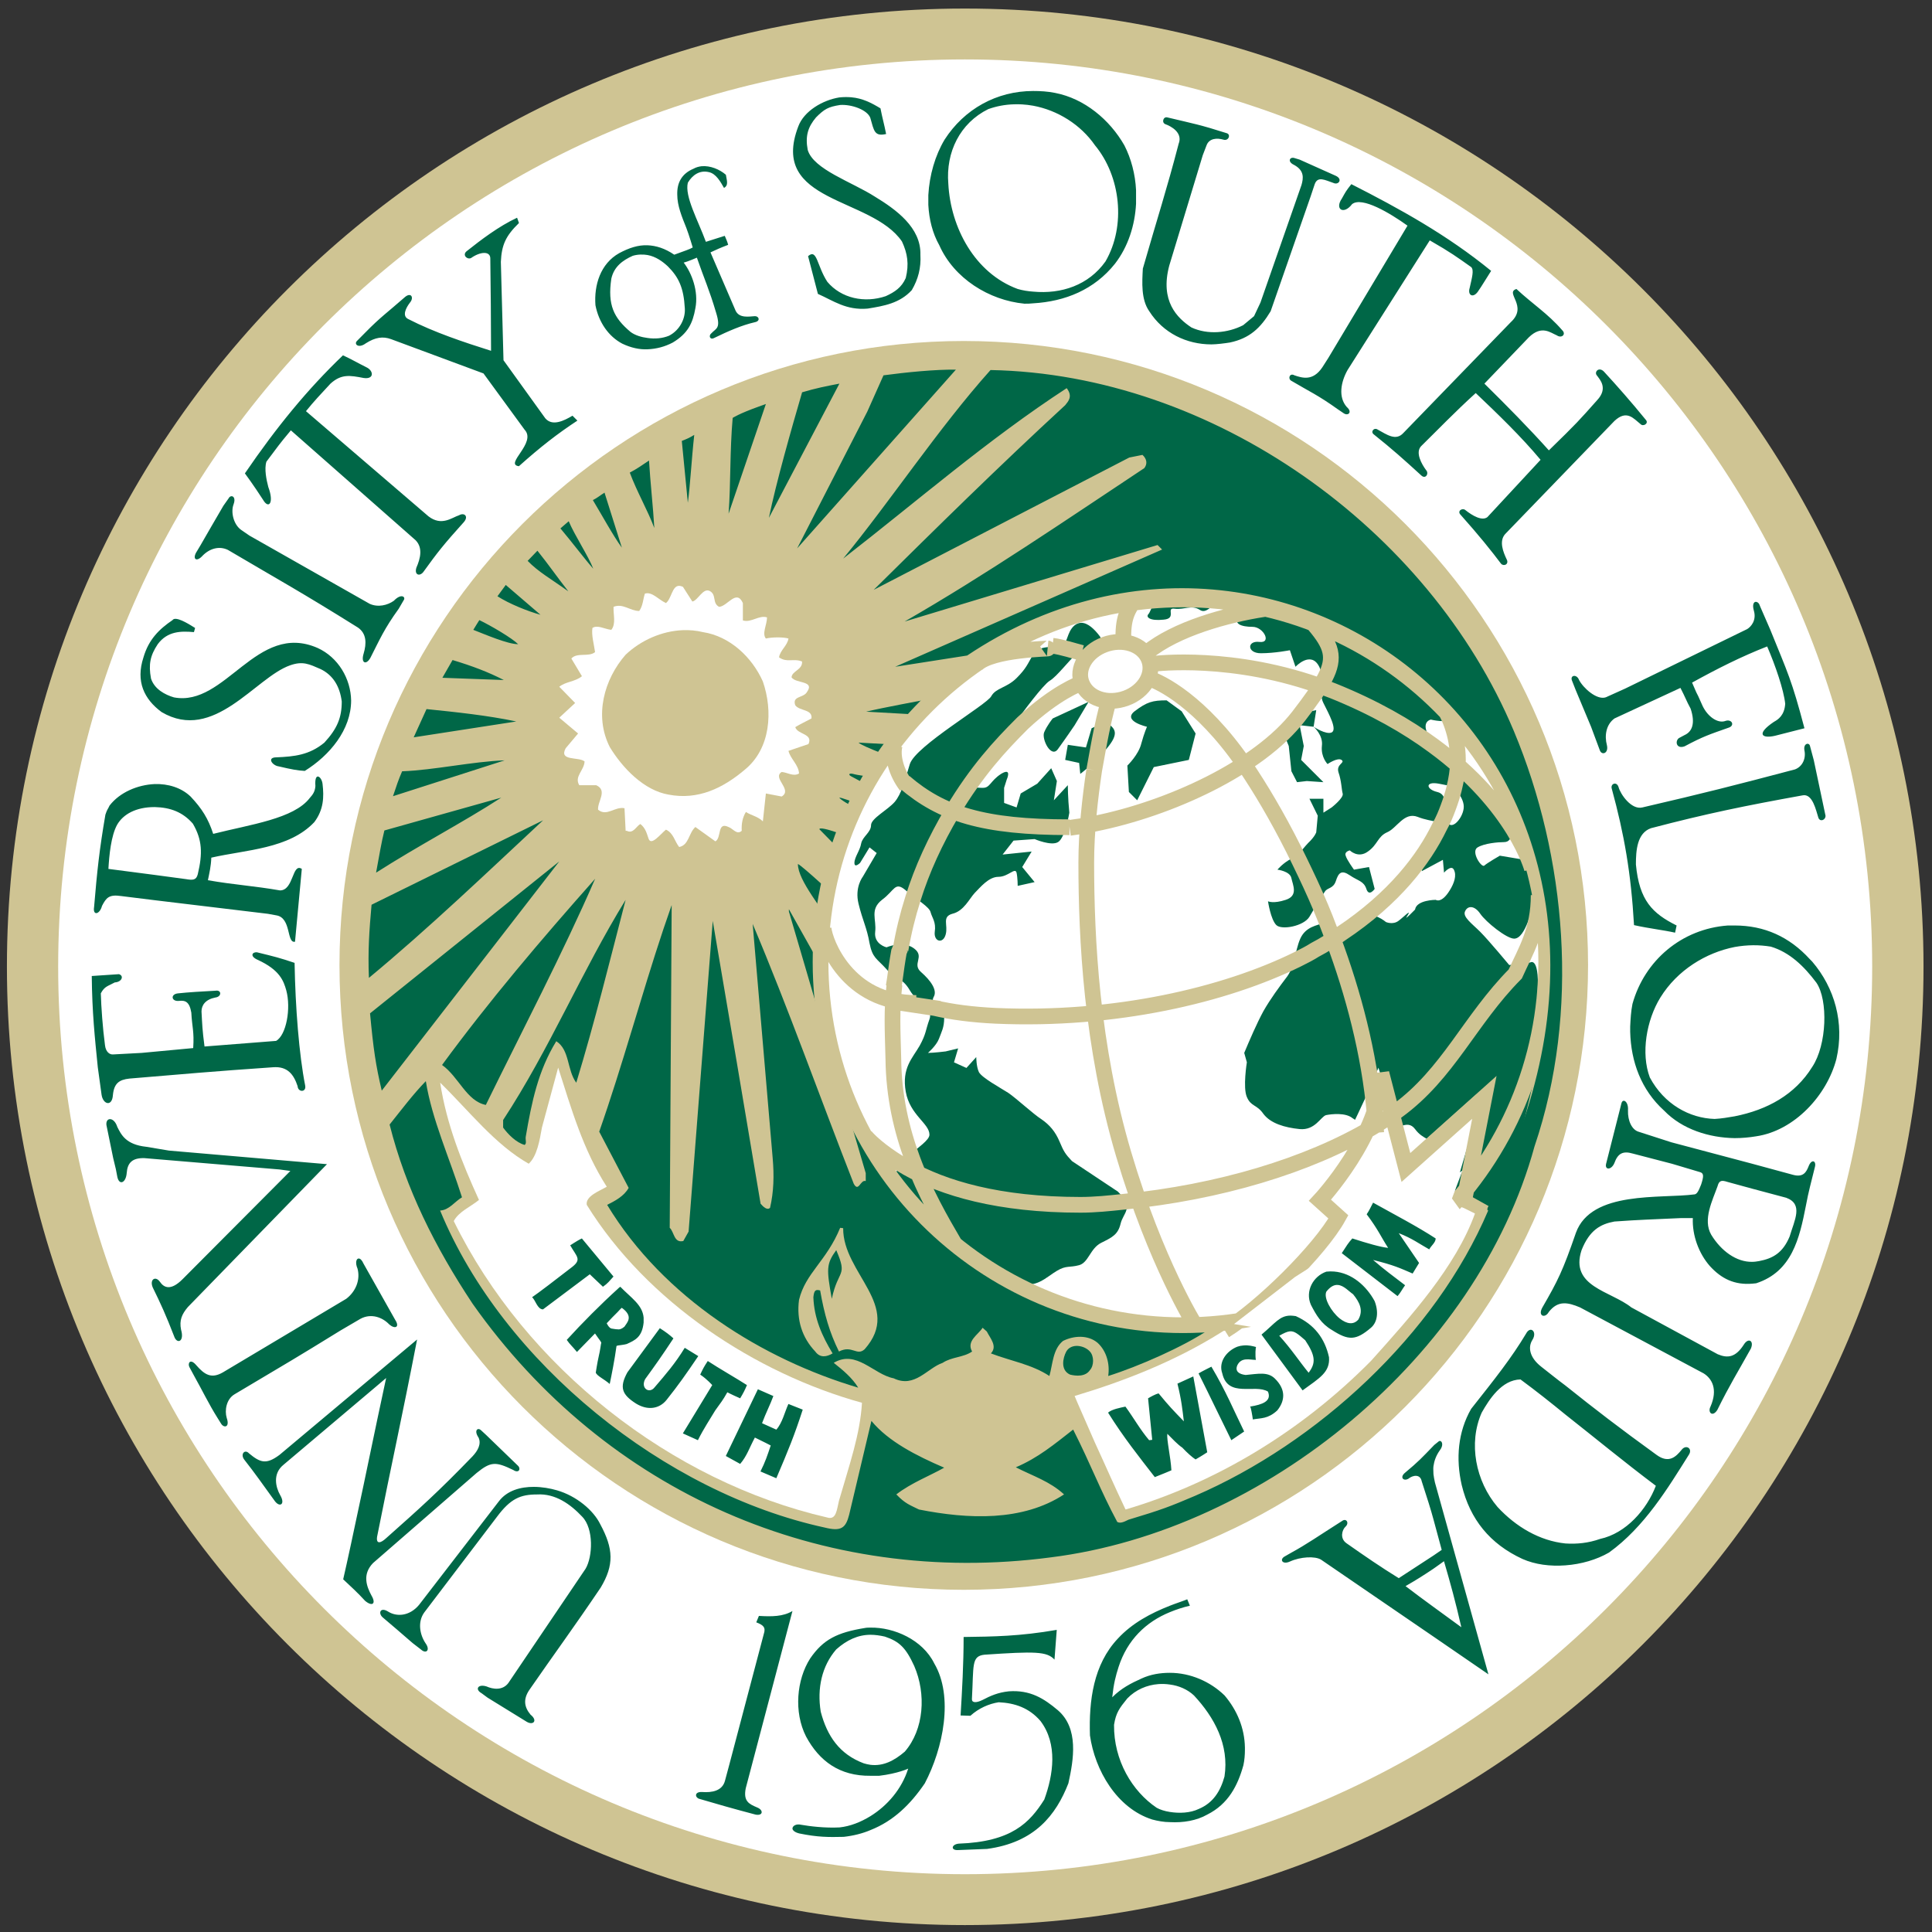 <?xml version="1.0" encoding="UTF-8"?>
<svg xmlns="http://www.w3.org/2000/svg" xmlns:xlink="http://www.w3.org/1999/xlink" width="120px" height="120px" viewBox="0 0 120 120" version="1.1">
<rect x="0" y="0" width="120" height="120" fill="#333333" stroke="none"/>
<g id="surface1">
<path style=" stroke:none;fill-rule:evenodd;fill:rgb(81.176%,76.863%,57.647%);fill-opacity:1;" d="M 59.93 0.531 C 27.078 0.531 0.43 27.18 0.43 60.039 C 0.43 92.918 27.074 119.57 59.93 119.57 C 92.824 119.57 119.473 92.918 119.473 60.039 C 119.473 27.18 92.824 0.531 59.93 0.531 "/>
<path style=" stroke:none;fill-rule:evenodd;fill:rgb(100%,100%,100%);fill-opacity:1;" d="M 59.93 116.41 C 91.07 116.41 116.285 91.164 116.285 60.039 C 116.285 28.938 91.07 3.691 59.93 3.691 C 28.832 3.691 3.613 28.938 3.613 60.039 C 3.613 91.164 28.832 116.41 59.93 116.41 "/>
<path style=" stroke:none;fill-rule:evenodd;fill:rgb(81.176%,76.863%,57.647%);fill-opacity:1;" d="M 59.863 98.746 C 81.285 98.746 98.637 81.367 98.637 59.941 C 98.637 38.559 81.289 21.18 59.863 21.18 C 38.461 21.18 21.086 38.559 21.086 59.941 C 21.086 81.367 38.461 98.746 59.863 98.746 "/>
<path style=" stroke:none;fill-rule:evenodd;fill:rgb(0%,40.392%,27.843%);fill-opacity:1;" d="M 58.387 43.312 L 55.164 50.844 C 55.285 50.926 55.363 51 55.344 51.039 C 55.324 51.094 55.215 51.086 55.074 51.055 L 51.129 60.266 L 49 56.473 L 49 56.613 L 53.773 72.867 L 53.773 73.359 C 53.445 73.242 53.332 74.086 53.027 73.523 C 50.918 68.137 48.996 62.703 46.75 57.387 C 47.172 62.234 47.57 67.082 47.992 71.93 C 48.086 73.008 48.062 74.016 47.828 75.023 C 47.641 75.188 47.406 74.953 47.242 74.766 C 46.258 68.91 45.277 63.078 44.27 57.199 L 42.77 76.496 L 42.441 77.082 C 41.855 77.223 41.879 76.52 41.598 76.262 L 41.719 56.215 L 41.203 57.715 C 39.82 61.859 38.672 66.145 37.219 70.289 L 39.047 73.781 C 38.766 74.297 38.18 74.602 37.711 74.836 C 41.223 80.641 47.406 84.438 53.305 86.191 C 52.934 85.582 52.371 85.113 51.785 84.648 C 53.188 83.805 54.266 85.375 55.508 85.609 C 56.816 86.242 57.594 84.973 58.551 84.648 C 59.113 84.273 59.84 84.32 60.379 83.945 C 60.004 83.289 60.773 82.891 61.031 82.469 L 61.293 82.703 C 61.504 83.125 61.969 83.617 61.547 84.062 C 62.766 84.531 64.078 84.738 65.18 85.465 C 65.391 84.715 65.391 83.805 66.023 83.289 C 66.676 82.961 67.566 82.891 68.176 83.406 C 68.738 83.922 68.945 84.738 68.832 85.465 C 70.703 84.879 73.516 83.641 75.082 82.586 C 75.082 82.586 79.695 79.867 82.105 75.746 L 80.98 74.109 C 80.98 74.109 82.105 72.984 83.395 70.223 C 83.395 70.223 84.941 66.848 85.293 65.559 C 85.645 64.273 86.672 64.789 86.93 65.91 C 87.188 67.035 87.961 70.125 87.961 70.125 C 87.961 70.125 90.301 68.488 91.332 67.715 C 92.363 66.941 94.352 65.562 93.836 67.457 C 93.602 68.277 92.457 72.117 91.402 74.32 L 92.996 75.211 C 94.234 72.656 96.766 60.199 96.766 60.199 Z M 55.074 51.055 L 55.164 50.844 C 54.539 50.402 52.352 49.523 52.133 49.543 C 52.195 49.738 54.32 50.887 55.074 51.055 Z M 57.895 43.383 C 56.816 43.594 54.992 43.922 53.797 44.203 L 57.543 44.414 C 58.082 43.945 57.895 43.383 57.895 43.383 Z M 53.328 46.125 C 53.492 46.332 55.789 47.199 56.348 47.34 L 56.773 46.312 Z M 52.879 48.051 C 52.723 48.047 52.691 48.125 52.887 48.23 L 55.391 49.566 L 55.742 48.465 C 55.461 48.441 53.281 48.16 53.07 48.09 C 52.996 48.066 52.93 48.055 52.879 48.051 Z M 50.996 51.457 C 50.926 51.457 50.891 51.473 50.895 51.508 L 50.918 51.531 L 53.469 54.133 L 53.961 52.68 C 53.43 52.207 51.461 51.449 50.996 51.457 Z M 49.559 53.664 C 49.559 54.719 51.129 56.473 51.805 57.738 C 52.062 57.363 52.535 56.895 52.582 56.332 C 51.996 55.797 49.84 53.781 49.559 53.664 Z M 49.559 53.664 "/>
<path style=" stroke:none;fill-rule:evenodd;fill:rgb(100%,100%,100%);fill-opacity:1;" d="M 42.195 36.387 C 41.738 36.371 41.715 37.191 41.363 37.457 C 40.898 37.246 40.5 36.73 40.055 36.871 C 39.938 37.223 39.938 37.621 39.703 37.949 C 39.141 37.949 38.695 37.457 38.109 37.691 C 38.086 38.184 38.273 38.746 37.969 39.121 C 37.547 39.074 37.102 38.793 36.797 39.004 C 36.727 39.449 36.891 40.012 36.961 40.504 C 36.566 40.828 35.84 40.504 35.488 40.902 L 36.145 42 C 35.723 42.352 35.137 42.328 34.738 42.656 L 35.723 43.664 L 34.738 44.578 L 35.906 45.559 L 35.137 46.473 C 34.691 47.293 35.934 46.988 36.309 47.293 C 36.285 47.855 35.652 48.23 35.98 48.77 L 37.031 48.77 C 37.758 49.098 37.102 49.777 37.148 50.293 C 37.688 50.738 38.18 50.082 38.789 50.199 L 38.859 51.602 L 38.93 51.602 C 39.328 51.812 39.516 51.32 39.773 51.18 C 40.102 51.438 40.168 51.766 40.285 52.094 C 40.449 52.562 41.016 51.812 41.363 51.531 C 41.832 51.742 41.902 52.258 42.184 52.609 C 42.793 52.492 42.77 51.742 43.191 51.367 L 44.434 52.258 C 44.828 52.047 44.527 51.016 45.25 51.367 C 45.531 51.461 45.766 51.883 46.07 51.602 C 46.047 51.16 46.117 50.785 46.328 50.434 C 46.656 50.645 47.078 50.711 47.383 51.016 L 47.57 49.285 L 48.551 49.473 C 49.254 49.051 47.941 48.324 48.551 47.949 C 48.902 47.973 49.277 48.254 49.629 48.043 C 49.605 47.504 49.09 47.129 48.973 46.637 L 50.215 46.215 C 50.52 45.559 49.535 45.633 49.395 45.164 C 49.699 44.977 50.051 44.812 50.402 44.625 C 50.473 44.039 49.676 44.18 49.395 43.805 C 49.184 43.219 49.91 43.359 50.121 42.984 C 50.637 42.258 49.418 42.469 49.164 42.07 C 49.188 41.672 49.863 41.602 49.816 41.086 C 49.281 40.875 48.879 41.18 48.387 40.828 C 48.457 40.387 48.906 40.105 48.973 39.66 C 48.672 39.566 47.965 39.566 47.57 39.66 C 47.312 39.355 47.641 38.793 47.641 38.348 C 47.148 38.184 46.656 38.699 46.141 38.535 L 46.141 37.457 C 45.742 36.566 45.18 37.668 44.664 37.691 C 44.219 37.457 44.527 36.941 44.082 36.707 C 43.66 36.496 43.355 37.293 43.004 37.363 L 42.418 36.449 C 42.332 36.41 42.258 36.391 42.195 36.387 Z M 73.301 36.895 C 60.867 36.895 50.801 46.988 50.801 59.402 C 50.801 71.859 60.867 81.957 73.301 81.957 C 85.758 81.957 95.852 71.859 95.852 59.402 C 95.852 46.988 85.758 36.895 73.301 36.895 Z M 73.301 36.895 "/>
<path style=" stroke:none;fill-rule:evenodd;fill:rgb(81.176%,76.863%,57.647%);fill-opacity:1;" d="M 42.398 39.141 C 41.121 39.195 39.824 39.754 38.859 40.664 C 37.523 42.188 36.891 44.461 37.875 46.402 C 38.672 47.715 40.008 49.098 41.527 49.355 C 43.355 49.707 44.902 48.957 46.258 47.809 C 47.875 46.496 48.016 44.156 47.383 42.328 C 46.703 40.805 45.324 39.516 43.66 39.262 C 43.25 39.16 42.824 39.125 42.398 39.141 Z M 52.184 76.262 C 51.34 78.324 50.027 79.074 49.629 80.738 C 49.465 81.977 49.816 83.078 50.637 83.945 C 50.941 84.367 51.363 84.273 51.715 84.062 C 51.059 82.984 50.566 81.883 50.52 80.574 C 50.566 80.129 50.66 80.082 50.941 80.152 C 51.199 81.629 51.527 82.773 52.109 83.945 C 52.93 83.523 53.215 84.25 53.703 83.805 C 56.094 81.109 52.348 79.098 52.371 76.285 Z M 52.184 76.262 "/>
<path style=" stroke:none;fill-rule:evenodd;fill:rgb(0%,40.392%,27.843%);fill-opacity:1;" d="M 72.527 36.945 C 71.684 36.945 71.5 37.973 71.336 38.137 C 71.148 38.324 71.406 38.582 72.273 38.488 C 73.137 38.418 72.367 37.715 72.973 37.809 C 73.582 37.879 74.004 37.551 74.52 37.879 C 75.035 38.23 75.387 37.199 76.066 37.457 C 76.77 37.715 77.539 37.715 77.023 38.23 C 76.512 38.746 77.117 38.934 77.797 38.934 C 78.477 38.934 79.016 39.965 78.219 39.871 C 77.445 39.777 77.445 40.574 78.312 40.574 C 79.18 40.574 80.117 40.387 80.117 40.387 L 80.465 41.414 C 80.465 41.414 81.426 40.383 81.941 41.414 C 82.457 42.469 81.848 42.984 82.199 43.664 C 82.551 44.367 83.066 45.305 82.715 45.492 C 82.363 45.656 81.59 45.141 81.59 45.141 C 81.59 45.141 82.199 45.656 82.105 46.336 C 82.035 47.035 82.457 47.457 82.457 47.457 C 82.457 47.457 83.066 47.035 83.324 47.199 C 83.582 47.387 82.973 47.457 83.137 47.973 C 83.324 48.512 83.324 49.027 83.395 49.285 C 83.488 49.543 82.715 50.148 82.715 50.148 L 82.199 50.477 L 82.199 49.613 L 81.332 49.613 L 81.848 50.664 L 81.754 51.695 C 81.754 51.695 81.684 51.953 81.238 52.375 C 80.82 52.82 80.723 53.078 80.207 53.336 C 79.695 53.594 79.344 54.016 79.344 54.016 C 79.344 54.016 80.117 54.109 80.207 54.531 C 80.301 54.977 80.652 55.633 79.859 55.891 C 79.086 56.148 78.758 55.98 78.758 55.98 C 78.758 55.98 78.922 57.105 79.273 57.457 C 79.602 57.785 80.98 57.527 81.332 56.941 C 81.684 56.332 82.105 55.633 82.293 55.375 C 82.457 55.117 82.809 55.211 82.973 54.719 C 83.137 54.203 83.324 54.016 83.84 54.367 C 84.355 54.719 84.703 54.719 84.867 55.211 C 85.031 55.727 85.383 55.211 85.383 55.211 L 85.031 53.852 L 84.098 54.016 C 84.098 54.016 83.652 53.406 83.582 53.148 C 83.488 52.891 83.84 52.82 83.84 52.82 C 83.84 52.82 84.355 53.336 84.961 52.891 C 85.57 52.469 85.57 51.953 86.156 51.695 C 86.766 51.438 87.211 50.41 88.055 50.738 C 88.922 51.09 89.949 50.996 89.621 51.441 C 89.27 51.863 88.848 52.047 88.66 52.469 C 88.5 52.891 88.309 54.109 88.309 54.109 L 89.621 53.406 L 89.691 54.203 C 89.691 54.203 90.137 53.688 90.301 54.016 C 90.488 54.367 90.324 54.859 90.043 55.305 C 89.527 56.145 89.176 55.891 89.176 55.891 C 89.176 55.891 87.984 55.891 87.891 56.496 C 87.891 56.496 87.211 57.199 87.375 56.941 C 87.75 56.355 87.211 56.941 86.859 57.199 C 86.508 57.457 86.086 57.27 86.086 57.27 C 86.086 57.27 85.289 56.59 84.703 56.941 C 84.094 57.27 84.188 57.785 83.746 57.879 C 83.324 57.973 82.551 57.105 82.293 57.27 C 82.035 57.457 81.332 57.457 80.91 58.043 C 80.469 58.652 80.469 59.941 79.953 60.645 C 79.438 61.324 78.922 62.023 78.477 62.797 C 78.055 63.57 77.539 64.789 77.539 64.789 L 77.281 65.398 L 77.445 65.98 C 77.445 65.98 77.188 67.551 77.445 68.137 C 77.703 68.746 78.055 68.582 78.477 69.191 C 78.922 69.777 79.789 70.035 80.723 70.129 C 81.684 70.223 82.035 69.355 82.363 69.262 C 82.715 69.191 83.582 69.098 84.004 69.449 C 84.449 69.777 85.219 69.965 85.992 70.129 C 86.766 70.293 87.375 69.449 87.891 70.129 C 88.406 70.828 88.918 70.645 89.105 71.344 C 89.27 72.023 89.434 72.727 89.434 73.57 C 89.434 74.438 89.574 75.164 90.488 74.109 C 92.551 71.672 95.031 67.574 95.477 62.023 C 95.688 59.355 95.055 59.777 95.055 59.777 L 93.742 59.941 C 93.742 59.941 92.457 58.395 91.941 57.879 C 91.426 57.363 90.816 56.941 91.004 56.59 C 91.168 56.238 91.59 56.238 91.941 56.754 C 92.293 57.27 93.578 58.301 94.047 58.301 C 94.75 58.301 95.172 56.406 95.359 55.727 C 95.523 55.023 94.703 53.406 94.703 53.406 L 93.156 53.148 C 93.156 53.148 92.383 53.594 92.199 53.758 C 92.035 53.945 91.332 52.891 91.777 52.633 C 92.199 52.375 93.066 52.305 93.414 52.305 C 93.742 52.305 93.883 52.07 93.883 51.648 C 93.883 51.227 93.789 50.41 93.273 49.754 C 93.062 49.473 92.969 49.801 92.551 49.449 C 92.105 49.098 90.91 47.457 90.91 47.457 C 90.91 47.457 89.012 46.332 88.66 45.559 C 88.312 44.789 88.875 44.695 88.875 44.695 C 88.875 44.695 89.879 44.953 90.301 44.625 L 89.949 44.109 C 89.949 44.109 87.281 41.859 86.25 41.086 C 85.219 40.312 82.879 38.934 81.074 38.23 C 79.273 37.551 76.32 36.945 72.527 36.945 Z M 81.59 45.141 L 81.754 44.109 L 80.465 44.367 L 79.602 45.234 L 80.047 46.336 L 80.211 47.902 L 80.562 48.582 L 81.168 48.512 L 82.199 48.582 L 80.816 47.199 L 80.98 46.336 L 80.723 45.043 Z M 67.156 38.684 C 67.02 38.688 66.879 38.734 66.746 38.84 C 66.23 39.262 66.324 40.059 65.902 40.129 C 65.457 40.223 64.523 40.059 64.172 40.645 C 63.82 41.25 63.75 41.508 63.141 42.117 C 62.531 42.727 61.852 42.727 61.57 43.242 C 61.312 43.758 56.863 46.336 56.512 47.457 C 56.164 48.582 56 49.285 55.578 49.801 C 55.133 50.316 54.102 50.832 54.102 51.254 C 54.102 51.695 53.586 51.953 53.492 52.375 C 53.422 52.82 53.07 53.242 53.07 53.594 C 53.07 53.945 53.422 53.594 53.422 53.594 L 54.008 52.633 L 54.453 52.984 L 53.586 54.461 C 53.586 54.461 53.07 55.117 53.328 56.145 C 53.586 57.199 53.844 57.621 54.008 58.582 C 54.195 59.52 54.453 59.52 55.062 60.199 C 55.648 60.902 56 60.645 56.512 61.512 C 57.027 62.375 57.988 62.633 57.73 63.312 C 57.473 64.016 57.543 64.18 57.121 64.953 C 56.676 65.727 56 66.332 56.258 67.809 C 56.516 69.262 57.73 69.777 57.73 70.477 C 57.73 71.156 54.898 72.281 55.836 73.57 C 56.863 75.047 57.801 75.652 58.738 76.59 C 59.676 77.551 62.367 79.098 63.305 79.613 C 64.262 80.129 65.035 79.285 65.645 78.934 C 66.23 78.582 66.418 78.746 67.027 78.582 C 67.613 78.418 67.707 77.551 68.387 77.199 C 69.086 76.852 69.438 76.684 69.602 76.008 C 69.766 75.305 70.469 75.047 69.438 74.016 L 66.582 72.117 C 66.16 71.672 66.066 71.512 65.809 70.902 C 65.551 70.293 65.199 69.871 64.688 69.52 C 64.172 69.191 63.141 68.23 62.625 67.879 C 62.109 67.551 60.988 66.941 60.801 66.59 C 60.637 66.242 60.637 65.656 60.637 65.656 L 60.027 66.332 L 59.254 65.984 L 59.512 65.117 L 58.738 65.305 C 58.738 65.305 57.988 65.398 57.637 65.398 C 57.637 65.398 58.152 64.953 58.316 64.531 C 58.48 64.086 58.645 63.828 58.645 63.219 C 58.645 62.633 57.73 62.375 57.988 61.93 C 58.246 61.508 57.801 60.898 57.215 60.383 C 56.609 59.867 57.473 59.426 56.773 58.91 C 56.094 58.395 55.062 58.84 55.062 58.84 C 55.062 58.84 54.266 58.652 54.359 57.879 C 54.453 57.105 54.008 56.5 54.781 55.891 C 55.578 55.305 55.578 54.719 56.258 55.301 C 56.957 55.887 57.73 56.332 57.801 56.66 C 57.895 57.012 58.152 57.27 58.059 57.879 C 57.988 58.488 58.574 58.652 58.738 58.043 C 58.902 57.457 58.48 56.941 59.16 56.754 C 59.863 56.59 60.211 55.816 60.539 55.465 C 60.891 55.113 61.406 54.461 62.016 54.461 C 62.625 54.461 63.047 53.852 63.141 54.203 C 63.211 54.531 63.211 55.023 63.211 55.023 L 64.262 54.789 L 63.492 53.852 L 64.078 52.891 L 62.273 53.078 L 62.953 52.211 L 64.262 52.117 C 64.262 52.117 65.293 52.562 65.715 52.305 C 66.16 52.047 66.418 50.48 66.418 50.48 C 66.324 49.543 66.324 48.77 66.324 48.77 L 65.457 49.707 L 65.645 48.512 L 65.293 47.715 L 64.426 48.676 L 63.398 49.285 L 63.141 50.152 L 62.367 49.871 L 62.367 48.934 L 62.531 48.418 C 62.531 48.418 62.883 47.645 62.18 48.066 C 61.5 48.512 61.5 48.934 61.055 48.934 C 60.633 48.934 59.934 48.934 60.473 48.16 C 60.984 47.387 62.438 45.816 62.953 45.043 C 63.492 44.273 64.781 42.539 65.203 42.281 C 65.645 42.023 66.418 40.992 66.84 40.641 C 67.285 40.316 68.734 40.129 68.312 39.52 C 67.98 39.078 67.566 38.68 67.156 38.684 Z M 72.461 43.5 C 71.594 43.5 71.242 43.594 70.469 44.18 C 69.695 44.789 71.242 45.141 71.242 45.141 C 71.242 45.141 71.078 45.492 70.891 46.172 C 70.727 46.875 70.023 47.551 70.023 47.551 L 70.117 49.191 L 70.633 49.707 L 71.664 47.645 L 73.84 47.199 L 74.262 45.559 L 73.395 44.18 Z M 67.613 43.594 L 65.387 44.625 C 65.387 44.625 65.039 45.047 64.852 45.492 C 64.688 45.914 65.293 47.129 65.715 46.52 C 66.16 45.91 66.746 45.047 66.746 45.047 Z M 68.574 44.883 L 67.801 45.234 L 67.449 46.426 L 66.324 46.262 L 66.16 47.199 L 67.027 47.387 L 67.098 48.066 C 67.098 48.066 67.613 47.715 68.574 46.684 C 69.508 45.652 69.344 45.305 68.828 44.953 Z M 89.082 48.645 C 89.164 48.645 89.258 48.656 89.367 48.676 L 90.207 48.84 C 90.207 48.84 91.004 49.543 90.91 50.223 C 90.816 50.926 90.043 51.695 89.879 50.926 C 89.691 50.152 89.949 49.355 89.27 49.191 C 88.656 49.047 88.527 48.637 89.082 48.645 Z M 89.082 48.645 "/>
<path style=" stroke:none;fill-rule:evenodd;fill:rgb(100%,100%,100%);fill-opacity:1;" d="M 34.668 66.312 L 33.66 70.035 C 33.52 70.832 33.355 71.812 32.84 72.281 C 30.734 71.086 29.141 69.004 27.34 67.246 C 27.738 69.848 28.695 72.211 29.75 74.531 C 29.234 74.953 28.488 75.258 28.184 75.844 C 32.652 84.953 41.715 92.023 51.363 94.25 C 51.949 94.438 51.969 93.781 52.109 93.219 C 52.766 90.945 53.422 89.098 53.539 87.129 C 46.914 85.301 40.168 80.855 36.445 74.836 C 36.352 74.297 37.242 73.969 37.688 73.711 C 36.211 71.414 35.488 68.863 34.668 66.309 Z M 85.621 66.312 C 84.473 69.098 83.324 71.227 81.871 74.156 C 82.246 74.578 82.996 74.906 82.973 75.605 C 79.391 81.742 72.926 84.859 66.746 86.707 L 66.934 87.152 L 68.012 89.613 C 68.691 91.086 69.184 92.234 69.91 93.758 C 75.551 92.094 80.844 88.887 85.152 84.531 C 87.633 81.766 90.422 78.676 91.613 75.375 C 91.168 75.141 90.676 74.949 90.184 74.602 C 90.77 72.352 91.402 70.434 92.059 68.23 C 91.938 68.066 91.984 67.879 91.707 67.973 L 88.383 70.945 C 87.82 71.461 87.535 71.836 87.117 71.93 C 86.531 69.754 86.18 68.066 85.617 66.312 Z M 85.621 66.312 "/>
<path style="fill:none;stroke-width:1.046;stroke-linecap:butt;stroke-linejoin:miter;stroke:rgb(81.176%,76.863%,57.647%);stroke-opacity:1;stroke-miterlimit:4;" d="M 382.94 749.38 L 382.844 749.614 C 382.743 750.167 382.643 750.871 382.567 751.449 L 382.492 751.922 M 382.664 752.965 L 385.554 753.401 M 401.756 774.467 C 415.114 774.467 425.934 763.643 425.934 750.28 C 425.934 736.973 415.11 726.149 401.756 726.149 C 388.423 726.149 377.624 736.973 377.624 750.28 C 377.624 763.643 388.423 774.467 401.756 774.467 M 404.542 774.819 C 406.98 773.311 410.871 769.469 412.098 767.258 L 410.871 766.152 C 410.871 766.152 414.963 761.758 414.963 757.69 L 416.593 763.969 L 421.816 759.299 L 420.384 766.629 M 383.2 738.3 C 385.684 740.437 388.473 741.316 394.195 741.316 M 385.206 753.347 C 386.362 753.619 387.719 753.795 389.273 753.87 C 397.211 754.222 404.542 752.492 409.388 750.105 C 409.79 749.903 410.192 749.702 410.544 749.476 C 411.168 749.149 411.721 748.798 412.249 748.421 C 415.839 746.037 417.799 743.423 418.83 741.291 C 419.081 740.839 419.257 740.412 419.404 740.01 C 419.755 739.08 419.906 738.351 419.982 737.848 C 420.258 735.992 419.705 734.434 419.257 733.605 M 397.961 732.725 C 396.734 733.178 395.427 732.75 395.025 731.749 C 394.623 730.769 395.301 729.613 396.533 729.16 C 397.76 728.708 399.067 729.135 399.469 730.116 C 399.871 731.096 399.193 732.273 397.961 732.725 M 394.924 731.749 C 394.924 731.749 393.32 732.298 391.083 734.384 C 389.525 735.942 388.046 737.546 386.413 740.261 C 385.256 742.221 384.381 744.127 383.778 746.062 C 383.426 747.168 383.149 748.295 382.948 749.476 M 382.546 751.788 C 382.345 753.544 382.421 754.75 382.471 756.735 C 382.496 759.245 383.024 761.481 383.753 763.442 M 392.742 729.412 C 392.993 729.437 389.026 729.462 388.021 730.467 M 383.753 763.442 C 384.582 765.674 385.659 767.534 386.513 768.992 M 395.025 729.713 C 394.522 729.588 393.693 729.311 393.069 729.236 M 380.611 761.883 C 381.038 762.386 381.993 763.19 383.401 763.99 C 385.809 765.348 389.475 766.453 394.924 766.453 C 395.879 766.453 396.834 766.353 397.785 766.252 C 404.14 765.624 410.067 763.84 414.31 761.331 C 414.909 760.979 415.487 760.602 416.015 760.2 C 419.429 757.716 420.836 754.147 423.873 751.085 C 424.577 749.526 425.431 748.194 425.431 745.836 M 377.825 748.044 C 377.901 748.948 379.384 753.016 384 753.016 M 395.842 737.517 C 395.565 739.377 395.314 741.584 395.314 743.671 C 395.314 748.743 395.666 755.877 397.802 763.081 C 399.934 770.29 402.569 774.483 402.569 774.483 M 397.802 729.257 C 397.701 727.573 397.978 727.02 398.451 726.291 M 382.559 735.858 C 382.383 736.562 382.634 737.643 383.338 738.573 M 394.208 741.358 C 394.736 741.283 395.289 741.207 395.867 741.082 C 400.864 740.081 406.787 737.366 409.451 733.927 C 410.28 732.847 410.858 732.042 411.21 731.364 C 411.91 730.011 411.658 729.207 410.481 727.824 M 396.797 732.947 C 396.797 732.947 396.57 733.726 396.319 734.958 C 396.168 735.682 396.017 736.562 395.842 737.517 M 399.356 729.684 C 401.291 728.101 404.68 727.171 407.139 726.794 M 399.833 730.434 C 399.833 730.434 405.107 729.759 411.231 732.042 C 411.407 732.118 411.583 732.168 411.759 732.243 C 414.498 733.349 416.681 734.606 418.415 735.884 C 423.886 739.88 424.991 744.098 424.991 744.098 M 399.653 731.469 C 400.659 731.846 403.444 733.4 406.305 737.848 C 407.285 739.352 408.416 741.312 409.522 743.599 C 409.996 744.575 410.473 745.581 410.925 746.661 C 411.127 747.139 411.328 747.642 411.503 748.119 C 412.861 751.633 413.987 755.575 414.44 759.672 C 414.515 760.321 414.566 760.974 414.616 761.653 " transform="matrix(0.933,0,0,0.933,-301.358,-640.267)"/>
<path style=" stroke:none;fill-rule:evenodd;fill:rgb(100%,100%,100%);fill-opacity:1;" d="M 76.648 82.238 L 80.441 79.312 L 90.836 72.707 L 90.184 74.441 L 90.742 75.215 L 85.219 83.668 Z M 76.648 82.238 "/>
<path style=" stroke:none;fill-rule:evenodd;fill:rgb(0%,40.392%,27.843%);fill-opacity:1;" d="M 64.172 5.652 C 61.898 5.652 59.887 6.777 58.668 8.676 C 58.082 9.66 57.73 10.875 57.66 12.117 L 57.66 12.727 C 57.707 13.617 57.918 14.484 58.34 15.23 C 59.254 17.293 61.43 18.652 63.633 18.863 C 63.82 18.863 63.984 18.863 64.172 18.84 C 66.16 18.723 67.965 17.996 69.254 16.379 C 70.07 15.324 70.492 13.992 70.562 12.656 L 70.562 11.812 C 70.516 10.828 70.258 9.848 69.836 9.027 C 68.926 7.434 67.355 6.121 65.531 5.77 C 65.062 5.676 64.617 5.652 64.172 5.652 Z M 52.879 6.043 C 52.648 6.023 52.402 6.023 52.133 6.051 C 51.105 6.215 49.934 6.895 49.582 7.855 C 47.758 12.633 54.125 12.211 56.023 15 C 56.371 15.75 56.469 16.402 56.258 17.27 C 56 17.855 55.578 18.137 55.016 18.395 C 53.703 18.84 52.254 18.535 51.387 17.504 C 50.73 16.496 50.754 15.418 50.191 15.91 L 50.801 18.254 C 51.758 18.676 52.555 19.285 53.891 19.168 C 54.898 19.004 55.883 18.84 56.633 18.02 C 57.031 17.34 57.215 16.637 57.168 15.82 C 57.215 14.133 55.648 13.008 54.336 12.211 C 52.91 11.297 50.52 10.523 50.168 9.309 C 50.004 8.441 50.191 7.879 50.684 7.293 C 51.199 6.777 51.434 6.637 52.184 6.52 C 52.906 6.473 53.867 6.824 54.055 7.316 C 54.289 8.137 54.312 8.488 55.039 8.324 C 54.898 7.621 54.805 7.34 54.688 6.73 C 54.109 6.379 53.57 6.105 52.879 6.043 Z M 62.953 6.48 C 63.129 6.473 63.305 6.473 63.477 6.484 C 63.711 6.496 63.941 6.527 64.172 6.566 C 65.691 6.848 67.121 7.738 68.012 9.027 C 69.602 10.945 69.953 14.016 68.664 16.238 C 67.613 17.715 65.926 18.277 64.172 18.113 C 63.844 18.09 63.539 18.043 63.211 17.949 C 60.543 16.965 59.043 14.133 58.902 11.414 C 58.738 9.449 59.629 7.645 61.383 6.777 C 61.898 6.594 62.426 6.496 62.953 6.48 Z M 72.508 7.293 C 72.25 7.223 72.133 7.621 72.387 7.715 C 72.715 7.832 73.488 8.23 73.207 8.934 C 72.457 11.812 71.898 13.5 70.984 16.684 C 70.938 17.527 70.867 18.605 71.383 19.332 C 72.246 20.688 73.699 21.391 75.246 21.391 C 75.551 21.391 76.113 21.32 76.395 21.273 C 77.609 21.016 78.289 20.383 78.922 19.332 L 81.402 12.211 L 81.66 11.438 C 81.848 10.922 82.293 11.184 82.832 11.367 C 83.137 11.508 83.418 11.133 82.973 10.922 L 80.723 9.914 L 80.422 9.824 C 80.117 9.707 79.93 10.035 80.375 10.242 C 81.027 10.594 80.957 11.066 80.84 11.484 L 78.289 18.793 L 77.891 19.637 L 77.215 20.199 C 76.254 20.691 75.012 20.805 74.004 20.34 C 73.113 19.754 72.039 18.699 72.625 16.496 L 74.707 9.637 L 74.941 9.027 C 75.105 8.582 75.598 8.559 75.996 8.676 C 76.301 8.77 76.465 8.371 76.207 8.277 C 74.52 7.738 74.172 7.691 72.508 7.293 Z M 43.582 10.324 C 43.406 10.344 43.23 10.391 43.074 10.48 C 42.348 10.785 42.043 11.344 42.066 12.094 C 42.066 12.773 42.348 13.453 42.629 14.156 C 42.793 14.578 43.027 15.371 43.027 15.371 C 42.77 15.512 42.629 15.539 41.879 15.82 C 41.293 15.422 40.754 15.258 40.219 15.234 C 39.633 15.211 39.07 15.398 38.461 15.723 C 37.289 16.379 36.891 17.715 36.984 18.957 C 37.195 20.035 37.805 20.898 38.648 21.344 C 39.188 21.602 39.727 21.719 40.219 21.695 C 40.777 21.672 41.293 21.535 41.785 21.277 C 42.723 20.715 43.027 20.078 43.191 19.145 C 43.402 18.09 42.957 16.941 42.465 16.312 C 42.676 16.266 43.285 16.004 43.285 16.004 C 43.73 17.293 44.059 17.996 44.48 19.426 C 44.785 20.41 44.477 20.387 44.195 20.691 C 43.984 20.852 44.102 21.133 44.359 20.992 C 45.227 20.57 46.07 20.199 46.891 20.012 C 47.242 19.941 47.148 19.637 46.891 19.637 C 46.516 19.66 45.93 19.777 45.695 19.309 L 44.129 15.676 C 44.48 15.512 44.734 15.395 45.227 15.207 C 45.18 15.023 45.109 14.859 45.016 14.648 L 43.844 15.02 C 43.355 13.688 42.512 12.188 42.723 11.348 C 43.004 10.879 43.449 10.551 44.031 10.691 C 44.477 10.785 44.758 11.301 44.969 11.672 C 45.273 11.508 45.133 11.184 45.086 10.855 C 44.699 10.52 44.117 10.277 43.582 10.324 Z M 83.934 11.438 C 83.582 11.883 83.559 11.953 83.348 12.328 C 82.879 13.008 83.465 13.359 83.98 12.68 C 84.59 12.188 86.344 13.242 87.422 14.016 L 82.504 22.234 L 82.129 22.82 C 81.543 23.688 80.891 23.477 80.398 23.312 C 80.117 23.148 79.977 23.5 80.188 23.641 C 81.332 24.32 81.848 24.531 83.09 25.418 L 83.441 25.656 C 83.723 25.867 84.027 25.605 83.652 25.281 C 83.113 24.672 83.277 23.734 83.699 22.984 L 88.805 14.93 C 90.113 15.68 90.488 15.961 91.379 16.59 C 91.566 16.777 91.426 17.246 91.285 17.879 C 91.145 18.324 91.473 18.535 91.777 18.137 C 92.059 17.738 92.312 17.293 92.617 16.824 C 89.902 14.602 86.93 12.961 83.934 11.438 Z M 32.117 13.523 C 30.969 14.062 29.891 14.883 28.977 15.609 C 28.699 15.844 29.023 16.145 29.258 16.027 C 29.82 15.629 30.43 15.582 30.453 16.027 C 30.477 17.879 30.5 20.082 30.5 21.789 C 28.793 21.25 26.965 20.641 25.371 19.824 C 24.949 19.637 25.211 19.121 25.465 18.793 C 25.723 18.488 25.539 18.137 25.164 18.441 C 24.016 19.449 23.641 19.684 22.68 20.664 L 22.188 21.16 C 21.953 21.367 22.258 21.672 22.727 21.32 C 23.312 20.949 23.781 20.879 24.293 21.066 L 30.031 23.195 L 32.582 26.688 C 33.355 27.504 31.297 28.84 32.23 28.957 C 33.566 27.762 34.621 26.941 35.863 26.125 L 35.559 25.82 C 35.043 26.125 34.316 26.5 33.871 25.984 L 31.273 22.375 L 31.109 16.266 C 31.156 15.211 31.414 14.648 32.234 13.852 Z M 39.777 15.812 C 39.93 15.805 40.078 15.816 40.219 15.84 C 40.734 15.934 41.152 16.238 41.48 16.543 C 42.16 17.223 42.465 17.879 42.535 19.145 C 42.582 19.777 42.23 20.504 41.555 20.852 C 41.156 21.016 40.688 21.062 40.219 20.992 C 39.844 20.945 39.445 20.828 39.164 20.617 C 38.109 19.73 37.734 18.934 37.969 17.316 C 38.133 16.566 38.672 16.168 39.305 15.887 C 39.469 15.84 39.625 15.816 39.777 15.812 Z M 94.188 17.949 C 93.441 18.184 94.938 19.004 93.836 20.012 L 87.164 26.895 C 86.695 27.41 86.133 26.988 85.574 26.684 C 85.34 26.523 85.102 26.824 85.336 26.988 C 86.484 27.902 87.188 28.535 88.266 29.52 C 88.547 29.801 88.781 29.402 88.57 29.191 C 88.312 28.84 87.891 28.113 88.266 27.715 C 89.27 26.73 90.371 25.582 91.66 24.414 C 93.039 25.723 94.473 27.105 95.688 28.559 L 92.387 32.117 C 92.059 32.375 91.473 32.047 91.004 31.672 C 90.816 31.531 90.488 31.746 90.723 31.977 C 91.848 33.242 92.574 34.133 93.348 35.164 L 93.23 35 C 93.395 35.211 93.746 35.047 93.582 34.742 C 93.371 34.297 93.09 33.617 93.488 33.172 L 100.277 26.145 C 101.051 25.422 101.469 26.008 101.891 26.336 C 102.055 26.52 102.406 26.309 102.242 26.098 C 101.309 24.953 100.441 23.969 99.621 23.078 C 99.293 22.75 98.988 23.125 99.199 23.336 C 99.363 23.57 99.902 24.109 99.199 24.859 C 98.051 26.148 97.98 26.242 96.203 27.973 C 94.961 26.59 93.602 25.211 92.199 23.828 L 94.961 20.949 C 95.758 20.176 96.297 20.664 96.695 20.828 C 97 21.039 97.301 20.758 97.023 20.5 C 96.133 19.473 95.195 18.887 94.188 17.949 Z M 21.301 22.07 C 19.098 24.18 17.18 26.52 15.211 29.402 C 15.211 29.402 15.75 30.129 16.336 31.039 C 16.688 31.648 17.039 31.25 16.664 30.246 C 16.547 29.801 16.406 29.121 16.547 28.676 C 17.367 27.598 17.223 27.738 18.066 26.73 L 25.699 33.453 C 26.332 33.945 26.098 34.719 25.863 35.258 C 25.723 35.703 26.051 35.82 26.285 35.539 C 27.199 34.273 27.551 33.828 28.816 32.422 C 29.117 32.07 28.84 31.816 28.512 32.004 C 28.066 32.145 27.434 32.703 26.613 32.07 L 19.004 25.539 C 19.496 24.93 19.918 24.484 20.527 23.828 C 21.203 23.219 21.723 23.312 22.586 23.477 C 23.219 23.57 23.219 23.078 22.82 22.844 C 22.211 22.539 21.816 22.305 21.301 22.07 Z M 59.371 22.961 C 58.129 22.938 56.258 23.125 54.875 23.312 L 53.871 25.562 L 49.512 34.062 Z M 61.523 22.984 C 58.293 26.59 55.25 31.203 52.371 34.695 C 56.961 31.133 61.336 27.316 66.254 24.109 C 66.652 24.625 66.348 24.93 66.164 25.164 C 61.996 29.004 58.223 32.727 54.266 36.637 L 70.141 28.418 L 70.961 28.254 C 71.219 28.488 71.289 28.793 71.078 29.074 C 66.137 32.352 61.242 35.699 56.188 38.605 L 71.898 33.852 L 72.18 34.133 L 55.602 41.414 L 60.074 40.715 C 79.789 27.527 105.777 47.434 92.809 74.016 C 92.973 74.25 92.176 75.117 92.434 75.188 C 89.156 82.914 81.805 89.637 74.215 92.914 C 72.672 93.57 72.203 93.758 70.094 94.391 C 69.766 94.555 69.582 94.625 69.395 94.531 C 68.34 92.562 67.801 91.066 66.656 88.793 C 65.484 89.707 64.477 90.551 63.094 91.137 C 64.148 91.676 65.203 92.004 66.09 92.82 C 63.516 94.508 60.145 94.367 57.078 93.758 C 56.516 93.477 56.234 93.406 55.672 92.82 C 56.609 92.098 57.734 91.676 58.645 91.16 C 56.957 90.434 55.18 89.543 54.125 88.254 L 52.742 94.086 C 52.531 94.906 52.25 95.137 51.223 94.879 C 41.316 92.727 31.246 84.672 27.336 75.188 C 27.898 75.164 28.25 74.625 28.695 74.367 C 27.922 71.93 26.824 69.516 26.449 67.152 C 25.652 67.973 24.949 68.91 24.199 69.848 C 25.207 73.852 27.035 77.48 29.352 80.973 C 37.617 92.703 51.078 98.605 65.27 96.73 C 78.547 95.07 91.75 84.25 95.312 71.203 C 98.145 62.867 97.301 53.219 94.023 45.395 C 88.734 32.797 75.316 23.242 61.527 22.984 Z M 52.137 23.828 C 51.293 23.992 50.684 24.109 49.82 24.367 C 49.164 26.613 48.203 29.988 47.758 32.164 Z M 47.57 25.094 L 47.125 25.254 C 45.883 25.699 45.508 25.957 45.508 25.957 C 45.324 28.043 45.395 30.012 45.254 31.906 Z M 43.121 27.012 C 42.816 27.199 42.699 27.246 42.348 27.387 L 42.723 31.227 C 42.863 30.223 42.957 28.488 43.121 27.012 Z M 40.312 28.605 C 39.891 28.887 39.562 29.121 39.117 29.355 C 39.562 30.551 40.242 31.719 40.641 32.797 C 40.57 31.535 40.383 29.871 40.312 28.605 Z M 37.547 30.598 C 37.219 30.809 37.105 30.922 36.824 31.062 C 37.363 31.953 38.09 33.289 38.625 34.016 Z M 14.336 30.828 C 14.285 30.844 14.238 30.883 14.203 30.949 L 13.875 31.414 L 13.152 32.656 L 12.449 33.875 L 12.168 34.344 C 11.957 34.766 12.238 34.906 12.59 34.508 C 13.031 34.062 13.621 33.898 14.156 34.156 C 17.367 36.051 18.676 36.754 22.234 38.98 C 22.773 39.355 22.773 39.965 22.586 40.594 C 22.398 41.203 22.75 41.324 23.008 40.855 C 23.594 39.707 23.852 39.074 24.766 37.809 L 25.066 37.293 C 25.23 37.082 24.93 36.824 24.461 37.316 C 24.062 37.598 23.477 37.738 22.961 37.504 L 15.492 33.266 L 14.98 32.914 C 14.512 32.586 14.32 31.816 14.508 31.324 C 14.648 30.953 14.488 30.781 14.34 30.828 Z M 35.324 32.375 L 34.809 32.82 C 35.559 33.711 36.332 34.742 36.848 35.324 C 36.543 34.531 35.699 33.266 35.324 32.375 Z M 33.383 34.203 L 32.773 34.836 C 33.453 35.535 34.199 35.938 35.301 36.73 C 34.551 35.773 34.129 35.141 33.379 34.203 Z M 31.414 36.332 L 30.898 37.035 C 31.625 37.504 32.797 37.973 33.57 38.184 Z M 109.016 37.387 C 108.91 37.422 108.836 37.594 108.941 37.949 C 109.105 38.535 108.754 38.934 108.52 39.074 L 100.934 42.773 L 99.738 43.312 C 99.176 43.5 98.332 42.727 98.078 42.234 C 97.938 41.859 97.516 41.93 97.633 42.258 L 97.863 42.844 L 98.824 45.141 L 99.363 46.59 C 99.48 46.941 99.926 46.801 99.809 46.289 C 99.645 45.68 99.762 45 100.277 44.625 L 104.375 42.727 C 104.703 43.359 104.727 43.5 105.008 44.016 C 105.312 44.93 105.102 45.445 104.633 45.656 L 104.281 45.844 C 104.023 46.031 104.117 46.543 104.633 46.355 C 105.777 45.746 106.129 45.633 107.395 45.188 C 107.77 45.047 107.559 44.625 107.137 44.789 C 106.691 44.93 106.082 44.531 105.754 43.852 C 105.145 42.469 105.66 43.711 105.098 42.398 C 106.668 41.531 108.145 40.785 109.762 40.152 C 110.277 41.344 110.789 42.844 110.883 43.711 C 110.836 44.438 110.438 44.695 110.18 44.836 C 109.035 45.609 109.457 45.887 110.254 45.699 L 112.078 45.234 C 111.281 42.211 111.047 41.812 109.949 39.098 L 109.336 37.691 L 109.27 37.527 C 109.234 37.465 109.184 37.418 109.133 37.398 C 109.094 37.379 109.055 37.375 109.016 37.387 Z M 10.82 38.445 C 10.773 38.457 10.738 38.48 10.715 38.516 C 9.895 39.074 9.238 39.707 8.91 40.832 C 8.418 42.332 8.957 43.43 10.035 44.227 C 13.289 46.148 15.863 42.074 18.02 41.324 C 18.816 41.043 19.211 41.254 19.914 41.559 C 20.688 41.934 21.109 42.637 21.227 43.57 C 21.227 44.578 20.945 45.258 20.148 46.125 C 19.215 46.898 18.277 46.992 17.176 47.039 C 16.543 47.039 16.918 47.555 17.316 47.602 C 18.113 47.789 18.484 47.859 18.93 47.883 C 20.477 46.922 21.809 45.328 21.809 43.504 C 21.785 42.168 21.016 40.832 19.727 40.246 C 15.934 38.586 14.012 43.926 10.805 43.316 C 10.242 43.152 9.59 42.801 9.379 42.145 C 9.215 41.254 9.332 40.715 9.797 40.012 C 10.406 39.191 11.25 39.191 12.047 39.262 L 12.117 39.004 C 11.852 38.84 11.137 38.371 10.82 38.445 Z M 29.773 38.516 C 29.633 38.727 29.633 38.746 29.398 39.121 C 30.125 39.402 31.527 40.012 32.184 40.012 C 31.809 39.637 30.496 38.863 29.773 38.516 Z M 28.109 40.996 L 27.477 42.098 L 31.293 42.238 C 30.336 41.746 29.352 41.371 28.109 40.996 Z M 26.492 44.043 L 25.695 45.797 L 32.066 44.812 C 30.309 44.438 28.32 44.23 26.492 44.043 Z M 112.207 46.211 C 112.117 46.25 112.039 46.371 112.074 46.594 C 112.191 47.133 111.934 47.625 111.488 47.789 C 107.766 48.773 105.848 49.262 102.008 50.152 C 101.328 50.316 100.648 49.332 100.531 48.887 C 100.414 48.512 100.016 48.68 100.109 48.984 C 100.883 51.816 101.305 54.227 101.492 57.461 C 102.43 57.672 103.316 57.766 104.043 57.93 L 104.137 57.484 C 102.637 56.734 101.82 55.938 101.609 53.691 C 101.609 52.824 101.68 51.746 102.543 51.441 C 106.035 50.527 108.328 50.059 111.957 49.402 C 112.59 49.266 112.801 50.363 112.941 50.785 C 113.035 51.066 113.387 50.949 113.387 50.668 C 113.199 49.777 113.012 48.914 112.66 47.227 L 112.422 46.336 C 112.398 46.219 112.297 46.172 112.207 46.211 Z M 31.344 47.227 C 29.355 47.297 26.941 47.836 24.977 47.906 C 24.742 48.445 24.621 48.82 24.41 49.453 Z M 19.77 48.234 C 19.652 48.203 19.555 48.352 19.59 48.82 C 19.566 49.172 19.426 49.355 19.238 49.566 C 18.254 50.855 15.562 51.207 13.242 51.793 C 12.938 50.855 12.543 50.223 11.84 49.477 C 11.254 48.914 10.434 48.676 9.613 48.699 C 8.539 48.746 7.438 49.215 6.805 50.035 C 6.688 50.293 6.664 50.246 6.547 50.598 C 6.172 52.777 6.031 54.109 5.844 56.336 C 5.75 56.898 6.195 56.805 6.336 56.266 C 6.594 55.773 6.758 55.539 7.531 55.656 L 9.613 55.914 L 16.637 56.758 L 17.152 56.852 C 18.113 56.992 17.785 58.609 18.324 58.492 L 18.746 53.969 C 18.137 53.57 18.254 55.305 17.391 55.305 C 15.773 55.023 14.508 54.953 12.914 54.672 C 13.008 54.203 13.102 53.832 13.125 53.27 C 15.281 52.777 17.949 52.73 19.52 51.066 C 20.105 50.293 20.129 49.496 20.035 48.699 C 20.012 48.465 19.883 48.262 19.766 48.234 Z M 31.133 49.543 L 23.875 51.582 C 23.688 52.332 23.57 53.059 23.359 54.203 C 26.027 52.496 28.746 51.09 31.133 49.543 Z M 9.59 50.129 L 9.617 50.129 C 10.574 50.152 11.348 50.434 11.98 51.16 C 12.566 52.168 12.59 53.012 12.285 54.297 C 12.191 54.672 11.98 54.676 11.559 54.605 L 9.617 54.344 L 6.734 53.969 C 6.781 53.125 6.898 51.91 7.273 51.23 C 7.648 50.574 8.445 50.129 9.594 50.129 Z M 33.734 50.949 L 23.078 56.195 C 22.938 57.766 22.844 59.051 22.914 60.738 C 26.59 57.695 30.312 54.137 33.734 50.949 Z M 34.738 53.504 L 22.984 62.941 C 23.195 65.188 23.336 66.148 23.711 67.742 Z M 36.965 54.582 C 33.617 58.352 30.34 62.215 27.457 66.148 C 28.488 66.875 28.98 68.395 30.176 68.629 C 32.422 64.039 34.973 59.172 36.965 54.582 Z M 38.859 55.891 C 36.121 60.34 34.152 65.141 31.25 69.566 L 31.25 70.035 C 31.555 70.457 32.07 70.973 32.586 71.113 C 32.727 71.02 32.629 70.809 32.652 70.621 C 33.027 68.418 33.43 66.5 34.551 64.672 C 35.395 65.211 35.207 66.453 35.793 67.25 C 36.941 63.48 37.875 59.684 38.859 55.891 Z M 107.32 57.484 C 104.441 57.695 102.145 59.664 101.395 62.355 C 101.301 62.824 101.277 63.293 101.254 63.762 L 101.254 64.09 C 101.301 65.938 101.934 67.695 103.363 68.984 C 104.488 70.152 106.172 70.668 107.742 70.691 C 108.211 70.691 108.656 70.648 109.078 70.578 C 111.465 70.227 113.477 68.023 114.062 65.773 C 114.578 63.527 113.945 61.348 112.562 59.73 L 112.402 59.566 C 111.141 58.188 109.594 57.484 107.746 57.484 Z M 108.883 58.711 C 109.258 58.707 109.625 58.738 109.988 58.797 C 111.16 59.148 112.051 60.012 112.824 61.043 C 113.551 62.121 113.477 64.887 112.562 66.266 C 111.488 68 109.754 68.938 107.742 69.336 C 107.344 69.406 106.922 69.477 106.5 69.5 C 104.934 69.453 103.363 68.586 102.473 66.922 C 101.91 65.426 102.262 63.363 103.129 61.957 C 104.184 60.25 105.961 59.172 107.742 58.82 C 108.129 58.75 108.508 58.715 108.883 58.711 Z M 15.957 59.148 C 15.676 59.125 15.488 59.383 16.004 59.617 C 17.383 60.246 17.617 60.93 17.781 61.512 C 18.086 62.637 17.781 64.301 17.148 64.652 L 12.703 65 C 12.562 63.926 12.562 63.645 12.516 62.824 C 12.516 62.426 12.77 62.074 13.379 61.957 C 13.777 61.91 13.777 61.465 13.379 61.535 C 12.512 61.582 11.719 61.629 11.062 61.699 C 10.57 61.746 10.641 62.215 11.109 62.168 C 11.508 62.121 11.766 62.215 11.883 62.895 C 11.93 63.809 12.07 64.066 12 65.098 L 8.793 65.398 L 7.035 65.492 C 6.824 65.516 6.566 65.352 6.52 64.91 C 6.379 63.855 6.285 62.543 6.262 61.699 C 6.496 61.254 6.707 61.254 7.129 61.02 C 7.574 60.996 7.715 60.602 7.387 60.508 L 5.699 60.621 C 5.723 62.918 5.887 64.418 6.074 66.289 L 6.309 68 C 6.402 68.609 6.965 68.75 7.012 68.023 C 7.082 67.297 7.387 67.062 8.043 66.992 C 11.414 66.711 13.191 66.547 16.961 66.289 C 17.875 66.219 18.25 66.758 18.484 67.461 C 18.508 67.859 19.047 67.859 18.953 67.414 C 18.578 65.516 18.344 62.566 18.297 59.805 C 17.312 59.477 17.105 59.43 15.957 59.148 Z M 100.871 68.371 C 100.793 68.363 100.723 68.426 100.695 68.586 L 100.625 68.867 L 99.758 72.285 C 99.664 72.684 100.086 72.684 100.273 72.238 C 100.484 71.652 100.789 71.465 101.422 71.652 L 103.855 72.285 L 105.586 72.801 C 105.844 72.871 105.82 73.082 105.66 73.574 C 105.496 73.996 105.398 74.16 105.258 74.184 C 103.152 74.465 98.844 73.926 97.883 76.57 C 97.066 78.938 96.762 79.543 95.801 81.207 C 95.496 81.746 95.965 81.91 96.199 81.488 C 96.762 80.766 97.367 80.879 98.141 81.207 L 105.82 85.305 C 106.336 85.633 106.711 86.289 106.242 87.367 C 106.055 87.719 106.359 88.047 106.664 87.578 C 107.438 86.008 107.93 85.238 108.75 83.762 C 108.961 83.27 108.586 83.059 108.305 83.527 C 107.789 84.324 107.297 84.371 106.688 84.113 L 101.328 81.207 C 100.039 80.176 97.488 79.922 98.234 77.648 C 98.727 76.406 99.406 76.031 100.273 75.871 C 101.934 75.754 102.426 75.75 104.441 75.656 L 105.145 75.656 C 105.098 76.734 105.52 77.859 106.199 78.633 C 106.922 79.43 107.742 79.824 108.844 79.73 C 108.914 79.73 109.008 79.707 109.078 79.707 C 111.301 78.984 111.77 76.922 112.168 74.887 C 112.332 73.996 112.496 73.434 112.73 72.473 C 112.824 72.098 112.52 71.957 112.332 72.449 C 112.191 72.801 112.004 73.152 111.348 72.965 L 108.844 72.285 L 103.809 70.949 L 101.773 70.293 C 101.375 70.176 101.094 69.637 101.117 68.961 C 101.145 68.609 101 68.387 100.871 68.371 Z M 6.852 69.512 C 6.703 69.5 6.586 69.625 6.609 69.871 L 7.031 71.934 L 7.195 72.613 L 7.289 73.105 C 7.406 73.645 7.824 73.48 7.871 72.848 C 7.918 72.238 8.203 71.91 8.973 71.934 L 17.355 72.637 L 18.035 72.73 L 12.133 78.656 L 11.34 79.453 C 10.613 80.18 10.191 79.992 9.934 79.617 C 9.652 79.219 9.277 79.477 9.488 79.969 C 9.98 80.973 10.285 81.629 10.848 83.082 C 11.035 83.48 11.457 83.316 11.246 82.59 C 11.129 82.004 11.293 81.629 11.668 81.184 L 20.309 72.309 L 10.496 71.465 L 9.09 71.23 C 7.801 71.094 7.52 70.457 7.285 69.992 C 7.184 69.676 7 69.523 6.852 69.512 Z M 107.062 73.352 C 107.129 73.359 107.207 73.383 107.293 73.41 L 108.836 73.832 L 110.945 74.395 C 112.023 74.793 111.461 75.773 111.156 76.805 C 110.734 77.812 110.125 78.164 109.262 78.328 C 109.121 78.352 108.977 78.375 108.836 78.375 C 107.855 78.398 106.895 77.695 106.285 76.688 C 105.746 75.754 106.379 74.535 106.684 73.668 C 106.754 73.402 106.867 73.324 107.062 73.352 Z M 85.285 74.699 C 85.098 75.051 85.074 75.141 84.887 75.422 C 85.609 76.383 85.777 76.828 86.219 77.508 C 85.754 77.461 84.934 77.227 83.996 76.922 C 83.738 77.203 83.645 77.367 83.34 77.836 L 86.805 80.504 C 86.992 80.293 87.086 80.086 87.273 79.828 C 86.57 79.289 85.988 78.867 85.285 78.258 C 86.594 78.586 86.922 78.75 87.742 79.102 L 88.141 78.445 L 86.879 76.594 C 87.723 76.922 88.141 77.25 88.773 77.602 C 88.891 77.367 89.172 77.18 89.172 76.922 C 87.98 76.148 86.715 75.496 85.285 74.699 Z M 36.141 76.922 C 35.789 77.086 35.414 77.367 35.414 77.344 C 35.812 78.047 36.141 78.211 35.555 78.68 C 34.5 79.5 33.422 80.32 33.047 80.574 C 33.258 80.738 33.375 81.328 33.727 81.328 L 36.633 79.148 L 37.449 79.922 C 37.754 79.711 37.848 79.57 38.105 79.289 Z M 51.941 77.648 C 51.312 78.516 51.336 78.82 51.664 80.672 C 52.062 78.797 52.668 79.336 51.941 77.648 Z M 22.281 78.168 C 22.133 78.164 22.047 78.43 22.207 78.797 C 22.395 79.5 22.09 80.227 21.504 80.672 L 13.848 85.238 C 13.121 85.66 12.699 85.379 12.188 84.793 C 11.812 84.348 11.645 84.676 11.762 84.91 L 12.09 85.516 C 12.488 86.219 12.98 87.227 13.496 88.047 L 13.73 88.422 C 13.895 88.703 14.293 88.68 14.082 88.07 C 13.941 87.602 14.059 86.898 14.574 86.598 C 18.156 84.465 18.227 84.441 21.152 82.637 L 22.395 81.91 C 23.051 81.559 23.754 81.816 24.176 82.262 C 24.523 82.566 24.852 82.449 24.547 81.98 L 22.582 78.492 C 22.484 78.266 22.371 78.168 22.281 78.168 Z M 82.863 78.977 C 82.707 78.965 82.547 78.965 82.383 78.984 C 81.562 79.266 81.051 80.199 81.422 81.043 C 81.75 81.676 82.055 82.215 82.734 82.613 C 83.762 83.27 84.211 83.27 85.148 82.473 C 85.566 82.121 85.637 81.469 85.379 80.812 C 84.867 79.867 83.961 79.066 82.863 78.977 Z M 83.105 79.812 C 83.473 79.844 83.781 80.211 84.043 80.387 C 84.441 80.879 84.699 81.375 84.371 81.957 C 84.066 82.309 83.648 82.238 83.203 81.887 C 82.688 81.465 82.195 80.621 82.383 80.223 C 82.648 79.891 82.887 79.789 83.105 79.812 Z M 38.527 79.922 C 38.457 79.969 38.41 80.016 38.363 80.062 C 37.332 80.996 36.164 82.168 35.203 83.223 C 35.414 83.527 35.508 83.574 35.836 83.973 L 36.957 82.824 C 37.238 83.246 37.402 83.387 37.332 83.457 C 37.332 83.457 37.262 83.949 37.191 84.23 C 37.098 84.629 37.004 85.262 37.004 85.262 C 37.098 85.473 37.52 85.656 37.871 85.961 C 37.988 85.398 38.176 84.465 38.293 83.598 C 38.293 83.598 38.316 83.598 38.363 83.574 C 38.504 83.551 38.762 83.527 38.926 83.48 C 39.441 83.246 39.883 83.059 39.977 82.145 L 39.977 81.84 C 39.906 81.043 39.207 80.621 38.527 79.922 Z M 38.621 81.23 C 39.371 81.77 38.949 82.145 38.785 82.402 C 38.621 82.543 38.48 82.59 38.363 82.566 C 38.246 82.566 38.152 82.543 37.988 82.52 C 37.824 82.496 37.684 82.191 37.684 82.191 C 37.918 81.934 38.152 81.703 38.363 81.492 C 38.457 81.398 38.527 81.301 38.621 81.23 Z M 80.168 81.715 C 79.484 81.711 79.215 82.176 78.355 82.895 L 80.906 86.359 C 81.961 85.59 82.617 85.234 82.547 84.301 C 82.289 83.129 81.633 82.262 80.484 81.746 C 80.367 81.727 80.266 81.719 80.168 81.715 Z M 40.984 82.496 L 38.969 85.238 C 38.457 86.172 38.621 86.617 39.508 87.18 C 40.234 87.625 40.961 87.508 41.406 86.945 C 42.133 86.031 42.578 85.402 43.371 84.23 L 42.531 83.715 C 41.945 84.676 41.359 85.352 40.656 86.172 C 40.328 86.594 39.77 86.219 40.074 85.656 C 40.703 84.793 41.102 84.23 41.828 83.129 C 41.57 82.895 41.383 82.754 40.984 82.496 Z M 95.117 82.598 C 95.016 82.578 94.891 82.641 94.793 82.824 C 93.879 84.348 92.895 85.586 91.375 87.508 C 90.555 88.938 90.414 90.598 90.789 92.238 C 91.305 94.371 92.543 95.895 94.559 96.828 C 95.352 97.18 96.289 97.297 97.227 97.227 C 98.211 97.156 99.172 96.875 99.941 96.43 C 102.145 94.84 103.598 92.426 104.906 90.344 C 105.141 89.969 104.719 89.688 104.438 90.062 C 104.109 90.461 103.668 90.93 102.895 90.367 C 100.598 88.703 99.102 87.555 97.227 86.055 C 96.758 85.707 96.266 85.309 95.727 84.887 C 94.98 84.301 94.91 83.668 95.168 83.246 C 95.387 82.91 95.285 82.637 95.117 82.598 Z M 80.117 82.691 C 80.402 82.668 80.617 82.852 81.07 83.246 C 81.727 84.23 81.727 84.676 81.281 85.262 C 80.719 84.582 80.207 83.785 79.457 82.965 C 79.746 82.801 79.945 82.707 80.117 82.691 Z M 25.906 83.199 L 17.359 90.367 C 16.539 90.977 16.168 90.855 15.465 90.27 C 15.207 89.988 14.902 90.32 15.18 90.672 C 15.859 91.535 16.262 92.121 17.078 93.246 C 17.383 93.645 17.734 93.434 17.406 92.871 C 17.125 92.379 16.914 91.535 17.617 90.973 L 23.355 86.125 L 23.984 85.59 C 23.145 89.477 22.793 91.301 22.137 94.324 C 21.621 96.781 21.316 98.094 21.316 98.094 C 21.691 98.445 22.254 98.961 22.676 99.43 C 23.121 99.805 23.379 99.617 23.074 99.102 C 22.77 98.539 22.488 97.789 23.168 97.086 L 29.605 91.488 C 30.496 90.762 30.801 90.785 31.875 91.301 C 32.227 91.535 32.367 91.234 32.18 91.047 L 30.191 89.125 L 29.887 88.844 C 29.676 88.633 29.418 88.844 29.723 89.289 C 29.91 89.688 29.676 90.109 29.348 90.457 C 27.219 92.66 26.117 93.645 23.984 95.539 C 23.656 95.844 23.352 95.938 23.422 95.449 C 24.336 90.832 24.945 88.164 25.906 83.199 Z M 77.219 83.57 C 77.105 83.578 76.984 83.602 76.855 83.645 C 76.199 83.902 75.66 84.582 75.918 85.305 C 76.27 86.852 77.957 85.941 78.754 86.434 C 79.008 87.035 78.391 87.246 77.656 87.363 C 77.699 87.453 77.781 87.887 77.816 88.164 C 78.332 88.07 78.754 88.141 79.336 87.602 C 79.805 87.016 79.898 86.316 79.172 85.613 C 78.73 85.191 78.145 85.332 77.371 85.402 C 76.949 85.355 76.691 85.168 76.855 84.793 C 77.113 84.277 77.629 84.465 78.004 84.465 C 77.957 84.23 77.98 83.621 78.027 83.668 C 77.816 83.613 77.555 83.535 77.219 83.57 Z M 77.656 87.363 C 77.645 87.34 77.633 87.332 77.629 87.367 C 77.637 87.367 77.645 87.363 77.656 87.363 Z M 66.945 83.598 C 66.66 83.582 66.379 83.68 66.227 83.949 C 66.016 84.348 65.852 85.098 66.461 85.379 C 66.836 85.473 67.422 85.52 67.699 85.098 C 67.957 84.816 67.957 84.23 67.699 83.949 C 67.523 83.75 67.234 83.617 66.945 83.598 Z M 43.961 84.535 C 43.727 84.887 43.656 85.027 43.492 85.379 C 43.914 85.66 44.238 86.031 44.238 86.031 L 42.414 89.031 L 43.348 89.453 C 43.723 88.703 44.078 88.188 44.426 87.602 C 44.777 87.109 44.871 87.016 45.176 86.477 C 45.176 86.477 45.434 86.617 45.973 86.852 C 46.184 86.5 46.254 86.359 46.395 86.031 C 45.738 85.609 44.637 84.98 43.961 84.535 Z M 75.242 84.887 C 75.242 84.887 74.68 85.164 74.445 85.305 C 75.242 86.898 75.758 88 76.48 89.453 L 77.277 88.914 C 76.621 87.578 76.156 86.43 75.242 84.887 Z M 74.117 85.492 L 73.133 85.941 C 73.391 86.992 73.438 87.531 73.531 88.281 C 72.828 87.555 72.641 87.367 71.965 86.547 C 71.754 86.594 71.473 86.758 71.309 86.852 L 71.566 89.43 L 71.375 89.453 C 70.816 88.797 70.418 88.07 69.902 87.367 C 69.574 87.438 69.059 87.531 68.824 87.742 C 69.809 89.312 70.746 90.48 71.727 91.746 C 72.102 91.605 72.758 91.324 72.758 91.324 C 72.711 90.484 72.457 89.43 72.504 89.055 C 72.832 89.383 73.133 89.711 73.438 89.918 C 73.719 90.223 74.07 90.531 74.258 90.648 C 74.258 90.648 74.633 90.438 74.984 90.203 Z M 94.441 85.68 C 95.426 86.406 96.34 87.133 97.227 87.859 C 99.102 89.336 100.855 90.785 102.848 92.285 C 102.285 93.762 100.996 95.238 99.383 95.586 C 98.656 95.844 97.93 95.914 97.227 95.867 C 95.637 95.703 94.16 94.84 93.012 93.598 C 91.656 92.004 91.188 89.641 92.031 87.742 C 92.496 86.922 93.27 85.703 94.441 85.68 Z M 47.074 86.289 L 45.082 90.434 L 45.973 90.926 C 46.395 90.434 46.535 89.945 46.887 89.289 C 47.379 89.523 47.871 89.781 47.871 89.781 C 47.66 90.41 47.539 90.785 47.234 91.395 L 48.219 91.816 C 48.969 90.062 49.344 89.148 49.859 87.555 L 48.969 87.203 C 48.734 87.719 48.594 88.375 48.219 88.797 L 47.332 88.398 C 47.566 87.766 47.848 87.227 48.035 86.711 Z M 89.465 89.504 C 89.422 89.492 89.379 89.504 89.336 89.547 L 89.078 89.754 L 89.031 89.805 C 88.309 90.551 88.121 90.766 87.254 91.488 C 86.926 91.77 87.184 92.027 87.488 91.84 C 87.746 91.629 88.211 91.535 88.305 92.004 C 88.656 93.082 88.871 93.762 89.035 94.371 C 89.195 94.977 89.336 95.496 89.547 96.266 L 89.035 96.617 L 86.879 98.023 C 85.777 97.344 84.793 96.668 83.625 95.848 C 83.203 95.543 83.367 95.027 83.555 94.84 C 83.832 94.605 83.625 94.277 83.367 94.465 C 81.891 95.402 81.164 95.918 80.18 96.453 L 79.805 96.668 C 79.453 96.855 79.645 97.203 80.113 96.992 C 80.77 96.691 81.68 96.641 82.055 96.875 L 89.035 101.652 L 92.449 103.996 L 89.125 92.074 C 89.078 91.887 89.059 91.723 89.035 91.559 C 89.035 91.395 89.012 91.23 89.035 91.066 C 89.082 90.738 89.195 90.41 89.43 90.082 C 89.66 89.785 89.582 89.539 89.465 89.504 Z M 33.164 92.352 C 32.332 92.348 31.5 92.574 30.988 93.246 L 26.023 99.688 C 25.414 100.41 24.617 100.414 24.125 100.109 C 23.613 99.781 23.473 100.203 23.773 100.461 C 24.219 100.836 25.062 101.559 25.625 102.051 L 26.141 102.449 C 26.469 102.754 26.75 102.496 26.422 102.051 C 26.07 101.512 25.93 100.738 26.352 100.152 L 30.871 94.207 C 31.711 93.082 32.32 92.824 33.352 92.824 C 34.5 92.754 35.438 93.434 36.164 94.207 C 36.887 94.953 36.816 96.688 36.371 97.438 L 31.574 104.535 C 31.223 105.004 30.637 104.934 30.215 104.746 C 29.676 104.582 29.488 104.934 29.91 105.168 L 30.285 105.445 L 32.719 106.945 C 33.117 107.18 33.422 106.875 32.953 106.5 C 32.559 106.031 32.484 105.539 32.883 104.957 C 34.406 102.754 35.648 101.07 37.309 98.609 C 38.152 97.203 38.105 96.199 37.285 94.676 C 36.863 93.809 35.809 92.918 34.594 92.566 C 34.164 92.441 33.664 92.355 33.164 92.352 Z M 89.688 96.969 C 90.086 98.328 90.414 99.523 90.766 101.07 C 90.227 100.672 89.641 100.25 89.031 99.805 C 88.426 99.359 87.812 98.914 87.301 98.516 C 88 98.117 88.473 97.812 89.031 97.438 C 89.242 97.297 89.453 97.133 89.688 96.969 Z M 73.742 99.336 C 73.391 99.477 73.016 99.594 72.664 99.734 C 71.473 100.203 70.324 100.812 69.434 101.773 C 67.91 103.387 67.629 105.633 67.699 107.789 C 68.004 109.945 69.363 112.309 71.562 113.012 C 71.914 113.105 72.293 113.176 72.664 113.176 C 73.484 113.223 74.328 113.082 74.984 112.707 C 76.293 112.051 76.879 110.906 77.23 109.641 C 77.301 109.312 77.324 108.984 77.324 108.68 L 77.324 108.539 C 77.301 107.32 76.832 106.219 76.062 105.309 C 75.172 104.441 73.93 103.902 72.664 103.902 C 72.059 103.902 71.469 103.996 70.906 104.254 C 70.23 104.559 69.645 104.859 69.082 105.422 C 69.176 104.559 69.293 104.113 69.48 103.527 C 70.02 101.863 71.168 100.742 72.664 100.133 C 73.062 99.969 73.484 99.828 73.906 99.734 Z M 49.223 100.062 C 48.637 100.414 47.934 100.414 47.137 100.367 L 46.973 100.766 C 47.395 100.93 47.582 101.066 47.441 101.488 L 45.289 109.641 L 45.031 110.602 C 44.867 111.234 44.234 111.352 43.602 111.305 C 43.133 111.281 43.156 111.629 43.414 111.723 C 44.445 112.027 45.5 112.332 46.926 112.707 C 47.395 112.801 47.441 112.426 47.023 112.262 C 46.531 112.051 46.156 111.887 46.32 111.07 L 49.223 100.055 Z M 54.07 101.094 C 53.953 101.094 53.836 101.094 53.719 101.117 C 52.008 101.398 51.141 101.816 50.32 103.012 C 49.48 104.324 49.293 106.34 50.066 107.859 C 50.887 109.383 52.148 110.32 54.07 110.297 L 54.609 110.297 C 55.777 110.156 56.41 109.852 56.41 109.852 C 56.012 111.117 55.121 112.148 54.07 112.801 C 53.461 113.176 52.805 113.434 52.148 113.504 C 51.234 113.551 50.301 113.434 49.762 113.34 C 49.48 113.27 49.246 113.387 49.223 113.551 L 49.223 113.598 C 49.246 113.691 49.363 113.809 49.645 113.879 C 50.793 114.113 51.449 114.113 52.406 114.09 C 53.016 114.02 53.578 113.879 54.07 113.668 C 55.496 113.105 56.551 112.074 57.441 110.766 C 58.586 108.586 59.242 105.379 58.027 103.316 C 57.301 101.84 55.52 101.07 54.07 101.094 Z M 65.637 101.234 C 63.34 101.633 61.703 101.652 59.852 101.676 C 59.852 103.34 59.758 104.98 59.664 106.551 L 60.273 106.57 C 60.789 106.102 61.422 105.824 62.031 105.73 C 63.035 105.777 63.926 106.078 64.629 106.898 C 65.707 108.328 65.426 110.227 64.863 111.773 C 63.949 113.223 62.824 114.395 59.547 114.512 C 59.078 114.559 59.031 114.957 59.547 114.91 L 61.305 114.84 C 64.277 114.441 65.59 112.73 66.359 110.766 C 66.688 109.289 67.016 107.348 65.703 106.223 C 64.84 105.496 63.996 104.957 62.66 105.051 C 61.984 105.121 61.516 105.332 61.023 105.59 C 60.648 105.773 60.367 105.777 60.367 105.543 C 60.484 103.434 60.32 102.871 61.141 102.777 C 64.277 102.566 65.027 102.566 65.496 103.082 Z M 54.07 101.539 C 54.348 101.539 54.656 101.582 54.961 101.652 C 55.871 101.957 56.27 102.355 56.785 103.48 C 57.535 105.215 57.395 107.414 56.199 108.797 C 55.543 109.359 54.863 109.711 54.07 109.617 C 53.93 109.594 53.789 109.57 53.648 109.523 C 52.148 108.961 51.375 107.836 50.977 106.316 C 50.742 104.863 51.047 103.48 51.938 102.449 C 52.594 101.863 53.297 101.539 54.07 101.539 Z M 71.949 104.602 C 72.188 104.586 72.426 104.594 72.66 104.629 C 73.223 104.699 73.762 104.934 74.16 105.309 C 75.422 106.664 76.359 108.375 76.055 110.344 C 75.801 111.258 75.352 111.98 74.461 112.355 C 73.926 112.613 73.246 112.637 72.66 112.543 C 72.355 112.496 72.051 112.402 71.844 112.285 C 70.32 111.258 69.172 109.336 69.195 107.133 C 69.312 106.387 69.523 106.105 70.016 105.496 C 70.543 104.949 71.238 104.656 71.953 104.602 Z M 71.949 104.602 "/>
</g>
</svg>
